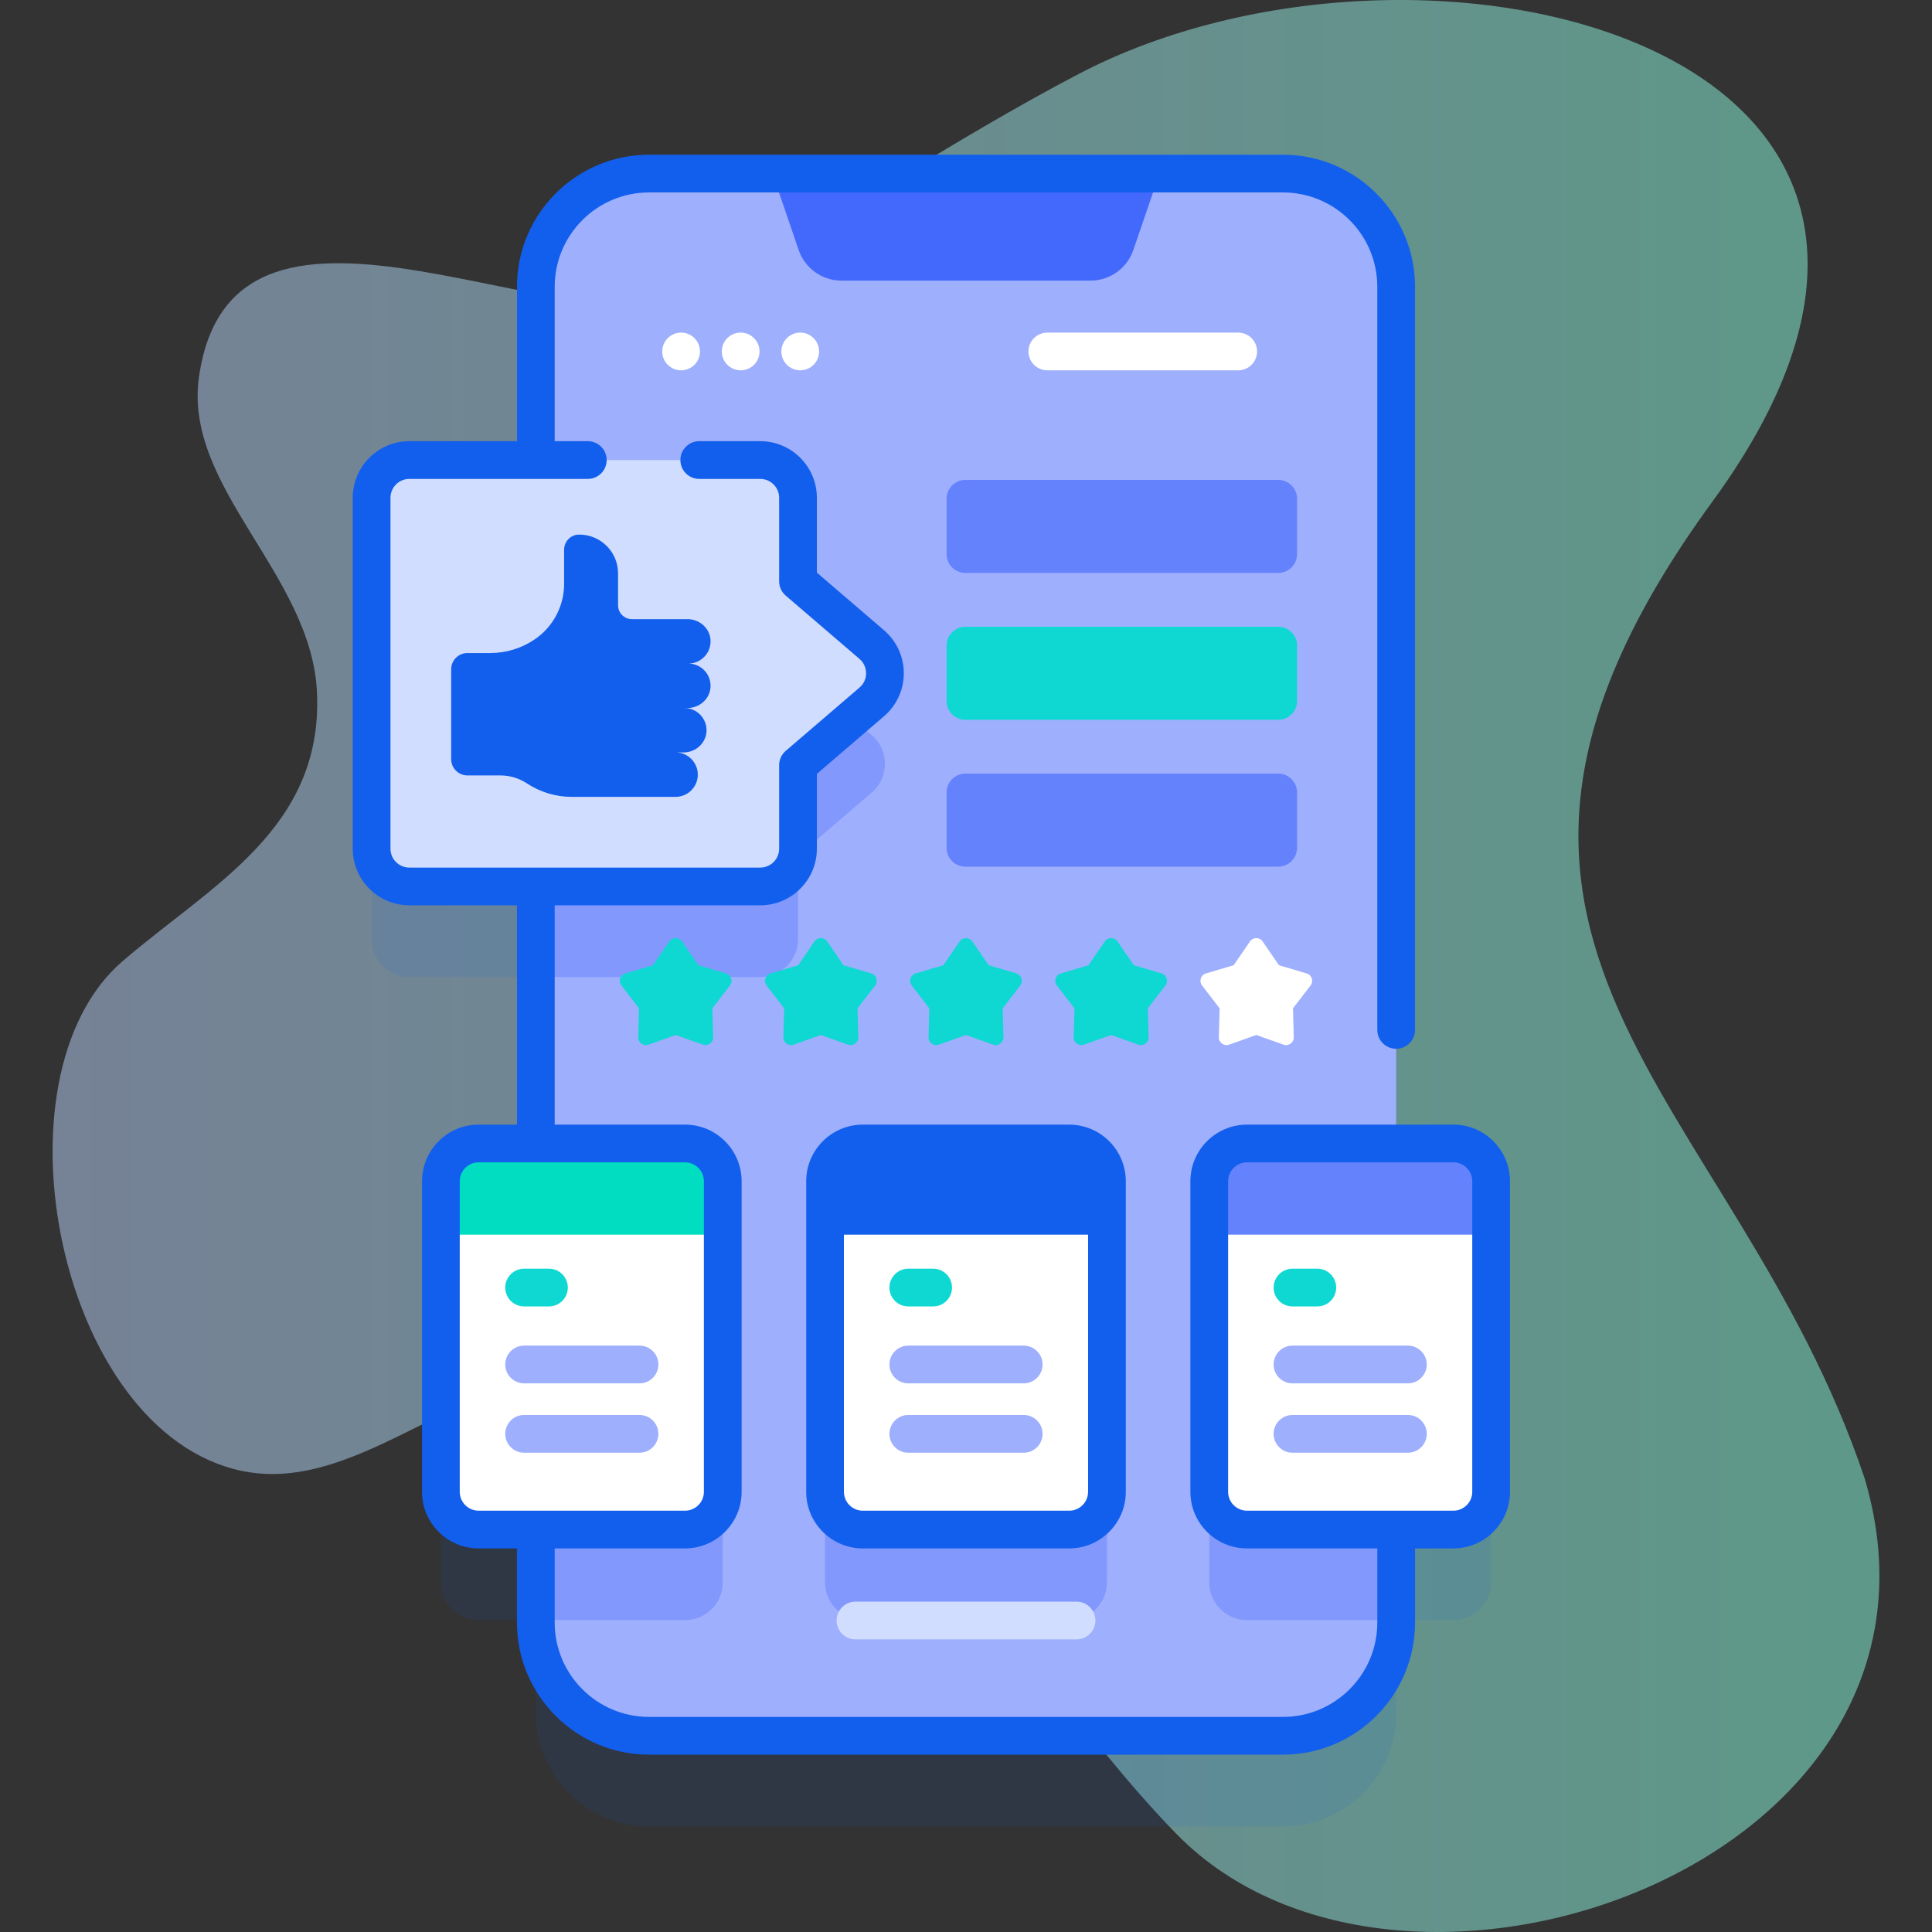 <?xml version="1.0" encoding="UTF-8"?> <svg xmlns="http://www.w3.org/2000/svg" width="512" height="512" viewBox="0 0 512 512" fill="none"><rect x="0" y="0" width="512" height="512" fill="#333333" stroke="none"/> <path d="M494.189 391.904C459.794 289.269 368.247 250.049 453.812 132.917C542.202 11.918 377.011 -28.143 285.811 19.627C252.195 37.235 220.805 58.635 187.691 77.185C153.879 96.126 61.716 36.269 52.723 99.968C48.602 129.161 82.504 152.237 83.996 183.351C85.739 219.687 55.918 234.553 32.462 254.745C-3.211 285.455 15.526 379.615 64.049 389.796C86.987 394.609 108.135 377.368 130.122 369.262C218.115 336.82 260.826 433.981 311.842 486.083C371.788 547.303 524.194 493.7 494.189 391.904V391.904Z" fill="url(#paint0_linear_1262_1747)" fill-opacity="0.5"></path> <path opacity="0.1" d="M385.164 327.038H370.001V100C370.001 83.43 356.571 70 340.001 70H172.001C155.431 70 142.001 83.43 142.001 100V145.918H108.479C102.956 145.918 98.478 150.395 98.478 155.918V248.918C98.478 254.441 102.956 258.918 108.479 258.918H142.001V327.038H126.838C121.315 327.038 116.838 331.515 116.838 337.038V419.347C116.838 424.87 121.315 429.347 126.838 429.347H142.001V454C142.001 470.57 155.431 484 172.001 484H340.001C356.571 484 370.001 470.57 370.001 454V429.346H385.164C390.687 429.346 395.164 424.869 395.164 419.346V337.037C395.164 331.515 390.687 327.038 385.164 327.038Z" fill="#125FED"></path> <path d="M370 76V430C370 446.57 356.57 460 340 460H172C155.43 460 142 446.57 142 430V76C142 59.43 155.43 46 172 46H204.726L223.005 51H288.997L307.276 46H340C356.57 46 370 59.43 370 76Z" fill="#9EAFFD"></path> <path d="M328.138 98.141H277.555C274.794 98.141 272.555 95.902 272.555 93.141C272.555 90.38 274.794 88.141 277.555 88.141H328.138C330.899 88.141 333.138 90.38 333.138 93.141C333.138 95.902 330.9 98.141 328.138 98.141V98.141Z" fill="white"></path> <path d="M191.54 337.039V419.349C191.54 424.869 187.06 429.349 181.54 429.349H142V327.039H181.54C187.06 327.039 191.54 331.509 191.54 337.039Z" fill="#8298FD"></path> <path d="M283.35 429.348H228.65C223.127 429.348 218.65 424.871 218.65 419.348V337.039C218.65 331.516 223.127 327.039 228.65 327.039H283.35C288.873 327.039 293.35 331.516 293.35 337.039V419.348C293.35 424.871 288.873 429.348 283.35 429.348Z" fill="#8298FD"></path> <path d="M370.001 327.039V429.349H330.461C324.941 429.349 320.461 424.869 320.461 419.349V337.039C320.461 331.509 324.941 327.039 330.461 327.039H370.001Z" fill="#8298FD"></path> <path d="M231.03 210.012L211.48 226.782V248.922C211.48 254.442 207 258.922 201.48 258.922H142V145.922H201.48C207 145.922 211.48 150.392 211.48 155.922V178.052L231.03 194.832C235.68 198.822 235.68 206.022 231.03 210.012V210.012Z" fill="#8298FD"></path> <path d="M204.727 46L211.651 66.247C213.311 71.102 217.875 74.364 223.005 74.364H288.997C294.128 74.364 298.691 71.102 300.351 66.247L307.275 46H204.727Z" fill="#4369FC"></path> <path d="M180.5 98.141C183.261 98.141 185.5 95.902 185.5 93.141C185.5 90.379 183.261 88.141 180.5 88.141C177.739 88.141 175.5 90.379 175.5 93.141C175.5 95.902 177.739 98.141 180.5 98.141Z" fill="white"></path> <path d="M196.285 98.141C199.047 98.141 201.285 95.902 201.285 93.141C201.285 90.379 199.047 88.141 196.285 88.141C193.524 88.141 191.285 90.379 191.285 93.141C191.285 95.902 193.524 98.141 196.285 98.141Z" fill="white"></path> <path d="M212.07 98.141C214.832 98.141 217.07 95.902 217.07 93.141C217.07 90.379 214.832 88.141 212.07 88.141C209.309 88.141 207.07 90.379 207.07 93.141C207.07 95.902 209.309 98.141 212.07 98.141Z" fill="white"></path> <path d="M285.292 434.453H226.709C223.948 434.453 221.709 432.214 221.709 429.453C221.709 426.692 223.948 424.453 226.709 424.453H285.292C288.053 424.453 290.292 426.692 290.292 429.453C290.292 432.214 288.053 434.453 285.292 434.453Z" fill="#D1DDFF"></path> <path d="M98.478 224.922V131.922C98.478 126.399 102.956 121.922 108.479 121.922H201.479C207.002 121.922 211.479 126.399 211.479 131.922V154.057L231.031 170.833C235.682 174.824 235.682 182.021 231.031 186.012L211.479 202.788V224.923C211.479 230.446 207.002 234.923 201.479 234.923H108.479C102.956 234.922 98.478 230.444 98.478 224.922V224.922Z" fill="#D1DDFF"></path> <path d="M188.294 182.132C188.516 178.703 185.801 175.853 182.419 175.853C185.8 175.853 188.516 173.003 188.294 169.574C188.091 166.445 185.353 164.079 182.218 164.079H167.458C165.435 164.079 163.795 162.439 163.795 160.416V151.956C163.795 146.238 159.129 141.61 153.397 141.672C151.224 141.696 149.495 143.514 149.495 145.687V154.734C149.495 160.584 146.617 166.06 141.798 169.377C138.311 171.777 134.177 173.063 129.944 173.063H123.864C121.49 173.063 119.566 174.987 119.566 177.361V201.197C119.566 203.571 121.49 205.495 123.864 205.495H132.596C135.107 205.495 137.562 206.232 139.657 207.615C143.177 209.939 147.303 211.178 151.521 211.178H179.038C182.289 211.178 184.925 208.542 184.925 205.291C184.925 202.04 182.289 199.404 179.038 199.404H181.152C184.288 199.404 187.026 197.038 187.228 193.909C187.45 190.48 184.735 187.63 181.353 187.63H182.219C185.353 187.627 188.091 185.261 188.294 182.132V182.132Z" fill="#125FED"></path> <path d="M338.737 151.834H255.848C253.087 151.834 250.848 149.595 250.848 146.834V132.18C250.848 129.419 253.087 127.18 255.848 127.18H338.737C341.498 127.18 343.737 129.419 343.737 132.18V146.834C343.737 149.596 341.499 151.834 338.737 151.834Z" fill="#6582FD"></path> <path d="M338.737 190.757H255.848C253.087 190.757 250.848 188.518 250.848 185.757V171.102C250.848 168.341 253.087 166.102 255.848 166.102H338.737C341.498 166.102 343.737 168.341 343.737 171.102V185.756C343.737 188.518 341.499 190.757 338.737 190.757Z" fill="#0ED8D1"></path> <path d="M338.737 229.67H255.848C253.087 229.67 250.848 227.431 250.848 224.67V210.016C250.848 207.255 253.087 205.016 255.848 205.016H338.737C341.498 205.016 343.737 207.255 343.737 210.016V224.67C343.737 227.431 341.499 229.67 338.737 229.67Z" fill="#6582FD"></path> <path d="M179.066 274.284L186.266 276.844C187.619 277.325 189.033 276.298 188.993 274.862L188.783 267.223L193.443 261.167C194.319 260.029 193.778 258.367 192.401 257.961L185.071 255.8L180.751 249.497C179.939 248.313 178.191 248.313 177.38 249.497L173.06 255.8L165.73 257.961C164.353 258.367 163.813 260.029 164.688 261.167L169.348 267.223L169.138 274.862C169.099 276.297 170.513 277.325 171.865 276.844L179.066 274.284Z" fill="#0ED8D1"></path> <path d="M217.533 274.284L224.733 276.844C226.086 277.325 227.5 276.298 227.46 274.862L227.25 267.223L231.91 261.167C232.786 260.029 232.245 258.367 230.868 257.961L223.538 255.8L219.218 249.497C218.406 248.313 216.658 248.313 215.847 249.497L211.527 255.8L204.197 257.961C202.82 258.367 202.28 260.029 203.155 261.167L207.815 267.223L207.605 274.862C207.566 276.297 208.98 277.325 210.332 276.844L217.533 274.284Z" fill="#0ED8D1"></path> <path d="M256 274.284L263.2 276.844C264.553 277.325 265.967 276.298 265.927 274.862L265.717 267.223L270.377 261.167C271.253 260.029 270.712 258.367 269.335 257.961L262.005 255.8L257.685 249.497C256.873 248.313 255.125 248.313 254.314 249.497L249.994 255.8L242.664 257.961C241.287 258.367 240.747 260.029 241.622 261.167L246.282 267.223L246.072 274.862C246.033 276.297 247.447 277.325 248.799 276.844L256 274.284Z" fill="#0ED8D1"></path> <path d="M294.467 274.284L301.667 276.844C303.02 277.325 304.434 276.298 304.394 274.862L304.184 267.223L308.844 261.167C309.72 260.029 309.179 258.367 307.802 257.961L300.472 255.8L296.152 249.497C295.34 248.313 293.592 248.313 292.781 249.497L288.461 255.8L281.131 257.961C279.754 258.367 279.214 260.029 280.089 261.167L284.749 267.223L284.539 274.862C284.5 276.297 285.914 277.325 287.266 276.844L294.467 274.284Z" fill="#0ED8D1"></path> <path d="M332.934 274.284L340.134 276.844C341.487 277.325 342.901 276.298 342.861 274.862L342.651 267.223L347.311 261.167C348.187 260.029 347.646 258.367 346.269 257.961L338.939 255.8L334.619 249.497C333.807 248.313 332.059 248.313 331.248 249.497L326.928 255.8L319.598 257.961C318.221 258.367 317.681 260.029 318.556 261.167L323.216 267.223L323.006 274.862C322.967 276.297 324.381 277.325 325.733 276.844L332.934 274.284Z" fill="white"></path> <path d="M191.54 327.203V395.353C191.54 400.873 187.06 405.353 181.54 405.353H126.84C121.31 405.353 116.84 400.873 116.84 395.353V327.203L121.837 322.203H185.5L191.54 327.203Z" fill="white"></path> <path d="M191.536 327.2V313.039C191.536 307.516 187.059 303.039 181.536 303.039H126.836C121.313 303.039 116.836 307.516 116.836 313.039V327.2H191.536Z" fill="#01DDC1"></path> <path d="M145.478 346.219H138.895C136.134 346.219 133.895 343.98 133.895 341.219C133.895 338.458 136.134 336.219 138.895 336.219H145.478C148.239 336.219 150.478 338.458 150.478 341.219C150.478 343.98 148.239 346.219 145.478 346.219Z" fill="#0ED8D1"></path> <path d="M169.478 366.602H138.895C136.134 366.602 133.895 364.363 133.895 361.602C133.895 358.841 136.134 356.602 138.895 356.602H169.478C172.239 356.602 174.478 358.841 174.478 361.602C174.478 364.363 172.239 366.602 169.478 366.602Z" fill="#9EAFFD"></path> <path d="M169.478 384.984H138.895C136.134 384.984 133.895 382.745 133.895 379.984C133.895 377.223 136.134 374.984 138.895 374.984H169.478C172.239 374.984 174.478 377.223 174.478 379.984C174.478 382.745 172.239 384.984 169.478 384.984Z" fill="#9EAFFD"></path> <path d="M293.35 327.203V395.353C293.35 400.873 288.87 405.353 283.35 405.353H228.65C223.12 405.353 218.65 400.873 218.65 395.353V327.203L223.647 322.203H287.31L293.35 327.203Z" fill="white"></path> <path d="M293.35 327.2V313.039C293.35 307.516 288.873 303.039 283.35 303.039H228.65C223.127 303.039 218.65 307.516 218.65 313.039V327.2H293.35Z" fill="#125FED"></path> <path d="M247.292 346.219H240.709C237.948 346.219 235.709 343.98 235.709 341.219C235.709 338.458 237.948 336.219 240.709 336.219H247.292C250.053 336.219 252.292 338.458 252.292 341.219C252.292 343.98 250.053 346.219 247.292 346.219Z" fill="#0ED8D1"></path> <path d="M271.292 366.602H240.709C237.948 366.602 235.709 364.363 235.709 361.602C235.709 358.841 237.948 356.602 240.709 356.602H271.292C274.053 356.602 276.292 358.841 276.292 361.602C276.292 364.363 274.053 366.602 271.292 366.602Z" fill="#9EAFFD"></path> <path d="M271.292 384.984H240.709C237.948 384.984 235.709 382.745 235.709 379.984C235.709 377.223 237.948 374.984 240.709 374.984H271.292C274.053 374.984 276.292 377.223 276.292 379.984C276.292 382.745 274.053 384.984 271.292 384.984Z" fill="#9EAFFD"></path> <path d="M395.163 327.203V395.353C395.163 400.873 390.683 405.353 385.163 405.353H330.463C324.933 405.353 320.463 400.873 320.463 395.353V327.203L325.46 322.203H389.123L395.163 327.203Z" fill="white"></path> <path d="M395.163 327.2V313.039C395.163 307.516 390.686 303.039 385.163 303.039H330.463C324.94 303.039 320.463 307.516 320.463 313.039V327.2H395.163Z" fill="#6582FD"></path> <path d="M228.65 298.039C220.379 298.039 213.65 304.768 213.65 313.039V395.348C213.65 403.619 220.379 410.348 228.65 410.348H283.349C291.62 410.348 298.349 403.619 298.349 395.348V313.039C298.349 304.768 291.62 298.039 283.349 298.039H228.65ZM288.35 313.039V395.348C288.35 398.105 286.107 400.348 283.35 400.348H228.65C225.893 400.348 223.65 398.105 223.65 395.348V313.039C223.65 310.282 225.893 308.039 228.65 308.039H283.349C286.106 308.039 288.35 310.282 288.35 313.039Z" fill="#125FED"></path> <path d="M385.164 298.038H330.465C322.194 298.038 315.465 304.767 315.465 313.038V395.347C315.465 403.618 322.194 410.347 330.465 410.347H365.001V430C365.001 443.785 353.786 455 340.001 455H172.001C158.216 455 147.001 443.785 147.001 430V410.346H181.538C189.809 410.346 196.538 403.617 196.538 395.346V313.037C196.538 304.766 189.809 298.037 181.538 298.037H147.001V239.917H201.479C209.75 239.917 216.479 233.188 216.479 224.917V205.081L234.288 189.801C237.613 186.948 239.52 182.799 239.52 178.417C239.52 174.035 237.613 169.886 234.288 167.033L216.479 151.754V131.918C216.479 123.647 209.75 116.918 201.479 116.918H185.311C182.55 116.918 180.311 119.157 180.311 121.918C180.311 124.679 182.55 126.918 185.311 126.918H201.479C204.236 126.918 206.479 129.161 206.479 131.918V154.053C206.479 155.512 207.116 156.898 208.223 157.848L227.776 174.623C228.901 175.588 229.52 176.936 229.52 178.418C229.52 179.9 228.9 181.248 227.776 182.212L208.223 198.988C207.116 199.938 206.479 201.324 206.479 202.783V224.918C206.479 227.675 204.236 229.918 201.479 229.918H108.479C105.722 229.918 103.479 227.675 103.479 224.918V131.918C103.479 129.161 105.722 126.918 108.479 126.918H155.773C158.534 126.918 160.773 124.679 160.773 121.918C160.773 119.157 158.534 116.918 155.773 116.918H147.001V76C147.001 62.215 158.216 51 172.001 51H340.001C353.786 51 365.001 62.215 365.001 76V272.94C365.001 275.701 367.239 277.94 370.001 277.94C372.763 277.94 375.001 275.701 375.001 272.94V76C375.001 56.701 359.3 41 340.001 41H172.001C152.702 41 137.001 56.701 137.001 76V116.917H108.479C100.208 116.917 93.478 123.646 93.478 131.917V224.917C93.478 233.188 100.208 239.917 108.479 239.917H137.001V298.037H126.838C118.567 298.037 111.838 304.766 111.838 313.037V395.346C111.838 403.617 118.567 410.346 126.838 410.346H137.001V430C137.001 449.299 152.702 465 172.001 465H340.001C359.3 465 375.001 449.299 375.001 430V410.346H385.164C393.435 410.346 400.164 403.617 400.164 395.346V313.037C400.164 304.767 393.436 298.038 385.164 298.038ZM121.838 395.346V313.037C121.838 310.28 124.081 308.037 126.838 308.037H181.538C184.295 308.037 186.538 310.28 186.538 313.037V395.346C186.538 398.103 184.295 400.346 181.538 400.346H126.838C124.081 400.346 121.838 398.103 121.838 395.346ZM390.164 395.346C390.164 398.103 387.921 400.346 385.164 400.346H330.465C327.708 400.346 325.465 398.103 325.465 395.346V313.037C325.465 310.28 327.708 308.037 330.465 308.037H385.164C387.921 308.037 390.164 310.28 390.164 313.037V395.346Z" fill="#125FED"></path> <path d="M349.106 346.219H342.523C339.762 346.219 337.523 343.98 337.523 341.219C337.523 338.458 339.762 336.219 342.523 336.219H349.106C351.867 336.219 354.106 338.458 354.106 341.219C354.106 343.98 351.867 346.219 349.106 346.219Z" fill="#0ED8D1"></path> <path d="M373.106 366.602H342.523C339.762 366.602 337.523 364.363 337.523 361.602C337.523 358.841 339.762 356.602 342.523 356.602H373.106C375.867 356.602 378.106 358.841 378.106 361.602C378.106 364.363 375.867 366.602 373.106 366.602Z" fill="#9EAFFD"></path> <path d="M373.106 384.984H342.523C339.762 384.984 337.523 382.745 337.523 379.984C337.523 377.223 339.762 374.984 342.523 374.984H373.106C375.867 374.984 378.106 377.223 378.106 379.984C378.106 382.745 375.867 384.984 373.106 384.984Z" fill="#9EAFFD"></path> <defs> <linearGradient id="paint0_linear_1262_1747" x1="13.939" y1="256" x2="498.06" y2="256" gradientUnits="userSpaceOnUse"> <stop stop-color="#BAD1FB"></stop> <stop offset="1" stop-color="#89FFDE"></stop> </linearGradient> </defs> </svg> 